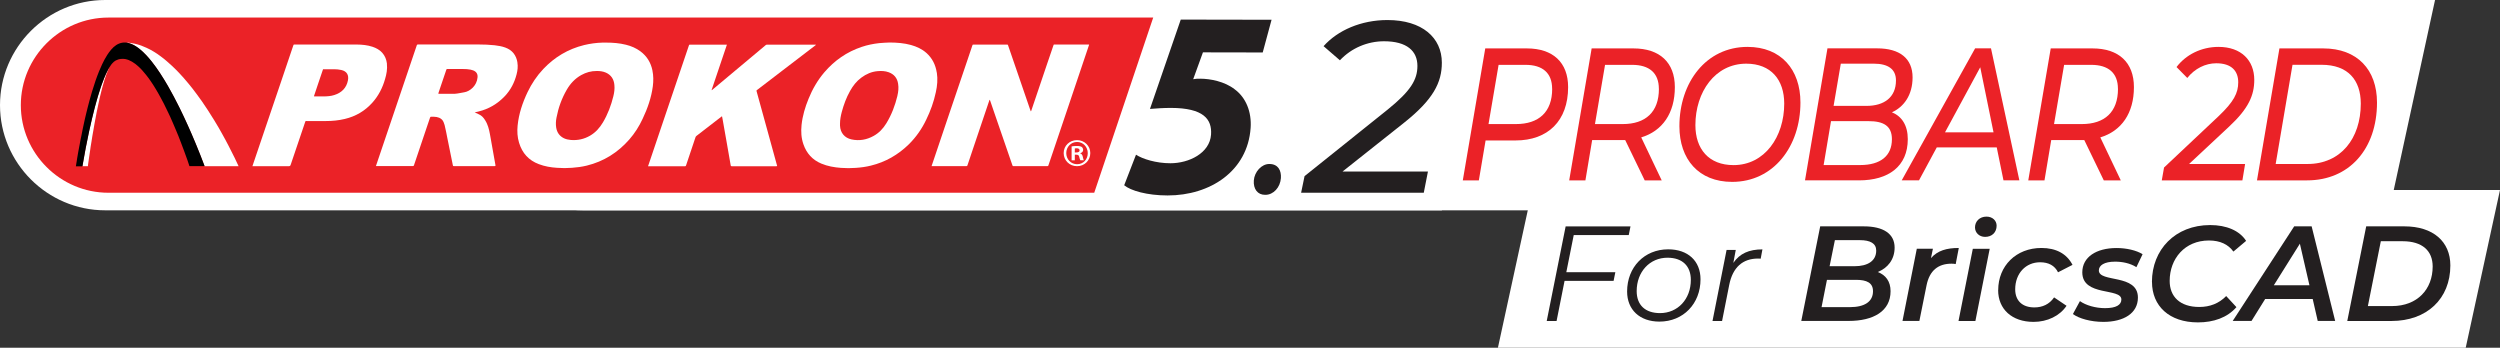 <?xml version="1.0" encoding="UTF-8"?>
<svg id="Layer_2" data-name="Layer 2" xmlns="http://www.w3.org/2000/svg" viewBox="0 0 444.1 61.77">
  <rect x="0" y="0" width="444.1" height="61.77" fill="#333333" stroke="none"/>
  <defs>
    <style>
      .cls-1 {
        fill: #eb2227;
      }

      .cls-2 {
        fill: #231f20;
      }

      .cls-3 {
        fill: #fff;
      }
    </style>
  </defs>
  <g id="Layer_1-2" data-name="Layer 1">
    <g>
      <polygon class="cls-3" points="266.09 61.77 272.18 33.75 275.72 33.75 444.1 33.75 438.01 61.77 275.72 61.77 266.09 61.77"/>
      <g>
        <path class="cls-2" d="M279.56,41.75l-1.32,6.6h8.71l-.31,1.54h-8.71l-1.42,7.13h-1.75l3.36-16.8h11.52l-.31,1.54h-9.77Z"/>
        <path class="cls-2" d="M289.04,51.78c0-4.3,3.05-7.49,7.3-7.49,3.5,0,5.74,2.06,5.74,5.33,0,4.32-3.05,7.51-7.3,7.51-3.5,0-5.74-2.11-5.74-5.35ZM300.36,49.72c0-2.47-1.51-3.94-4.15-3.94-3.14,0-5.47,2.5-5.47,5.93,0,2.47,1.51,3.91,4.15,3.91,3.14,0,5.47-2.47,5.47-5.9Z"/>
        <path class="cls-2" d="M313.08,44.29l-.31,1.66c-.17,0-.29-.02-.48-.02-2.69,0-4.49,1.54-5.11,4.68l-1.27,6.41h-1.7l2.5-12.62h1.63l-.43,2.3c1.13-1.66,2.78-2.4,5.18-2.4Z"/>
        <path class="cls-2" d="M335.84,51.73c0,3.55-3.05,5.28-7.44,5.28h-8.42l3.36-16.8h7.75c3.48,0,5.47,1.32,5.47,3.77,0,2.16-1.27,3.65-3,4.34,1.42.53,2.28,1.68,2.28,3.41ZM332.72,51.73c0-1.49-1.1-2.02-3.02-2.02h-5.16l-.96,4.85h5.04c2.59,0,4.1-.96,4.1-2.83ZM325.95,42.66l-.94,4.63h4.44c2.33,0,3.84-.94,3.84-2.78,0-1.27-1.06-1.85-2.9-1.85h-4.44Z"/>
        <path class="cls-2" d="M347.96,44.05l-.55,2.86c-.26-.05-.46-.07-.74-.07-2.35,0-3.91,1.2-4.44,3.86l-1.27,6.31h-3l2.54-12.82h2.86l-.34,1.66c1.18-1.34,2.78-1.8,4.94-1.8Z"/>
        <path class="cls-2" d="M350.45,44.2h3l-2.54,12.82h-3l2.54-12.82ZM350.84,40.4c0-1.08.82-1.92,2.04-1.92,1.08,0,1.8.72,1.8,1.61,0,1.18-.82,1.99-2.04,1.99-1.08,0-1.8-.77-1.8-1.68Z"/>
        <path class="cls-2" d="M354.96,51.54c0-4.3,3.17-7.49,7.68-7.49,2.59,0,4.49,1.01,5.52,3l-2.57,1.32c-.6-1.2-1.68-1.78-3.19-1.78-2.54,0-4.42,1.97-4.42,4.8,0,1.99,1.22,3.22,3.41,3.22,1.42,0,2.66-.55,3.5-1.78l2.21,1.49c-1.2,1.8-3.41,2.86-5.86,2.86-3.84,0-6.29-2.26-6.29-5.64Z"/>
        <path class="cls-2" d="M368.23,55.79l1.25-2.3c1.03.74,2.76,1.25,4.46,1.25,1.97,0,2.9-.58,2.9-1.54,0-2.11-6.94-.48-6.94-4.82,0-2.69,2.45-4.32,6.1-4.32,1.73,0,3.53.41,4.61,1.1l-1.1,2.3c-1.13-.72-2.54-.98-3.79-.98-1.94,0-2.88.67-2.88,1.56,0,2.21,6.94.55,6.94,4.82,0,2.81-2.54,4.32-6.14,4.32-2.23,0-4.34-.6-5.4-1.39Z"/>
        <path class="cls-2" d="M382.27,50.08c0-5.69,4.1-10.1,10.35-10.1,2.88,0,5.21.98,6.38,2.81l-2.26,1.9c-.91-1.27-2.35-1.97-4.34-1.97-4.3,0-6.98,3.24-6.98,7.18,0,2.78,1.82,4.63,5.26,4.63,1.87,0,3.5-.62,4.78-1.94l1.82,1.97c-1.63,1.87-4.06,2.71-6.84,2.71-5.11,0-8.16-2.93-8.16-7.18Z"/>
        <path class="cls-2" d="M410.83,53.12h-8.45l-2.42,3.89h-3.34l10.92-16.8h3.1l4.18,16.8h-3.1l-.89-3.89ZM410.25,50.68l-1.7-7.39-4.63,7.39h6.34Z"/>
        <path class="cls-2" d="M420.33,40.21h6.79c5.11,0,8.16,2.71,8.16,6.94,0,5.95-4.2,9.87-10.46,9.87h-7.85l3.36-16.8ZM424.92,54.37c4.51,0,7.22-3,7.22-7.03,0-2.76-1.8-4.49-5.35-4.49h-3.86l-2.3,11.52h4.3Z"/>
      </g>
      <g>
        <path class="cls-3" d="M265.66,0H18.68C8.4,0,0,8.4,0,18.68h0c0,10.27,8.4,18.68,18.68,18.68h237.45L265.66,0Z"/>
        <path class="cls-3" d="M432.56,0H103.56c-10.27,0-18.68,8.4-18.68,18.68h0c0,10.27,8.4,18.68,18.68,18.68h320.88L432.56,0Z"/>
        <path class="cls-1" d="M204.85,3.12H19.26c-8.56,0-15.56,7-15.56,15.56h0c0,8.56,7,15.56,15.56,15.56h175.12l10.48-31.13Z"/>
        <path class="cls-2" d="M224.31,9.32l-10.62-.02-1.73,4.77c.47-.09.79-.09,1.26-.09,1.72,0,4.33.48,6.13,1.9,1.98,1.47,3.01,3.98,2.81,6.86-.54,7.66-7.19,11.99-14.75,11.98-3.66,0-6.57-.86-7.71-1.81l2.1-5.43c1.15.76,3.56,1.52,6.11,1.52,3.29,0,6.99-1.78,7.22-5.09.19-2.74-1.34-4.73-7.13-4.74-1.44,0-2.46.09-3.72.18l5.47-15.87,16.13.03-1.57,5.81Z"/>
        <path class="cls-2" d="M224.73,34.61c-1.34,0-2.11-1.04-2-2.56.11-1.51,1.36-2.93,2.76-2.92,1.58,0,2.14,1.19,2.05,2.51-.12,1.65-1.32,2.97-2.76,2.97h-.05Z"/>
        <path class="cls-3" d="M165.48,29.52c.14-.42.29-.84.42-1.24.86-2.56,1.73-5.11,2.59-7.68,1.13-3.33,2.25-6.65,3.38-9.97.28-.85.58-1.7.86-2.55.06-.17.06-.16.24-.16h5.87c.18,0,.19,0,.25.18.58,1.67,1.15,3.36,1.73,5.03.75,2.17,1.49,4.36,2.24,6.53.02.04.04.09.06.12.07-.04.07-.1.09-.15.93-2.74,1.85-5.47,2.78-8.22.37-1.1.74-2.18,1.12-3.28.09-.25.04-.22.31-.22h5.96c.07,0,.08,0,.09,0s0,.03-.02.1c-1.24,3.68-2.52,7.46-3.75,11.13-.9,2.67-1.81,5.33-2.7,8-.25.73-.49,1.46-.74,2.18-.07.18-.05.19-.28.19h-5.89c-.19,0-.19,0-.26-.19-1.1-3.18-2.18-6.35-3.28-9.52-.22-.64-.44-1.29-.66-1.93-.02-.05-.03-.1-.09-.15-.03.06-.05.11-.07.16-.96,2.85-1.92,5.69-2.88,8.54-.33.97-.66,1.95-.98,2.92-.04.1-.05.17-.21.17h-6.17Z"/>
        <path class="cls-3" d="M115.12,29.52c.05-.13.11-.29.15-.43.7-2.07,1.4-4.15,2.1-6.22,1.16-3.44,2.33-6.87,3.49-10.31.5-1.48,1-2.98,1.51-4.46.06-.18.07-.17.26-.17h6.5c-.92,2.69-1.83,5.38-2.73,8.09.09,0,.12-.06.16-.09,2.86-2.39,5.71-4.77,8.57-7.17.29-.25.59-.48.87-.73.09-.08.17-.1.28-.1h8.59s.05,0,.08,0c-.02.09-.09.11-.15.16-1.94,1.49-3.89,2.98-5.83,4.46-1.48,1.13-2.96,2.27-4.44,3.4-.17.13-.17.11-.11.33.63,2.3,1.27,4.59,1.9,6.89.56,2.03,1.12,4.07,1.68,6.11.02.07.04.13.05.19s-.12.06-.18.06h-7.84c-.2,0-.2-.02-.24-.23-.22-1.28-.44-2.55-.67-3.84-.26-1.44-.5-2.86-.76-4.3-.03-.16-.06-.32-.09-.47-.08-.04-.09,0-.13.04-1.47,1.14-2.95,2.29-4.43,3.42-.09.07-.13.15-.17.26-.55,1.63-1.64,4.89-1.64,4.89,0,0-.02.06-.05.13s-.07.1-.15.1h-6.57Z"/>
        <path class="cls-3" d="M91.92,11.11c-.21-1.29-.9-2.2-2.15-2.66-.61-.23-1.26-.33-1.9-.41-.95-.1-1.91-.14-2.87-.14h-10.75c-.11,0-.18.03-.21.14-.06.21-.14.42-.21.62-1.11,3.26-2.2,6.52-3.31,9.78-1.22,3.62-2.45,7.23-3.67,10.85-.02.06-.07.21-.07.21,0,0,.1,0,.12,0h6.44c.14,0,.18-.07.21-.18.72-2.14,1.45-4.27,2.16-6.41.23-.67.45-1.34.68-2.01.04-.12.09-.17.23-.16.16,0,.32,0,.47,0,.32,0,.63.06.93.18.36.16.63.41.78.78.07.17.13.34.18.51.2.77.33,1.55.49,2.33.33,1.6.64,3.2.97,4.79.04.2.08.18.22.18h7.21s.16,0,.15-.08c0-.05-.01-.1-.02-.17-.32-1.8-.64-3.59-.96-5.39-.09-.45-.18-.94-.32-1.34s-.26-.73-.55-1.19-.59-.79-1.06-1.01c-.25-.11-.49-.23-.78-.36.25-.06.46-.11.67-.16,1.82-.44,3.38-1.36,4.67-2.72,1.05-1.11,1.72-2.41,2.1-3.89.18-.69.26-1.39.14-2.1ZM84.83,13.75c-.12,1.48-1.35,2.48-2.35,2.64-.56.09-1.11.23-1.67.27-.09,0-.17,0-.25,0h-2.43c-.09,0-.17,0-.28-.03.11-.35.23-.68.34-1.01.35-1.04.71-2.09,1.06-3.13.09-.27.09-.23.31-.23.89,0,1.79,0,2.68,0,.45,0,.91.02,1.35.11.15.03.31.08.45.13.57.21.85.64.79,1.23Z"/>
        <path class="cls-3" d="M115.9,12.51c-.29-1.38-.97-2.52-2.12-3.38-.78-.58-1.64-.95-2.58-1.18-1.15-.29-2.33-.38-3.5-.38-.23,0-.45,0-.68,0-1.11.03-2.19.18-3.27.44-2.84.7-5.24,2.14-7.24,4.25-1.15,1.22-2.07,2.6-2.79,4.1-.9,1.89-1.56,3.85-1.77,5.94-.1,1.04-.05,2.06.26,3.07.56,1.83,1.7,3.11,3.51,3.79,1.04.4,2.13.58,3.22.65.88.07,1.77.07,2.65,0,.89-.06,1.78-.18,2.64-.39,3.02-.74,5.52-2.32,7.56-4.64.97-1.11,1.75-2.34,2.37-3.68.87-1.83,1.54-3.73,1.81-5.77.12-.95.12-1.9-.08-2.85ZM108.96,17.08c-.4,1.64-.99,3.21-1.86,4.67-.57.96-1.3,1.78-2.28,2.35-1.07.62-2.22.87-3.46.76-.41-.04-.8-.12-1.18-.3-.79-.39-1.24-1.03-1.38-1.9-.09-.6-.06-1.19.06-1.78.33-1.75.93-3.4,1.82-4.94.63-1.09,1.47-1.99,2.58-2.61.85-.47,1.75-.73,2.79-.72.5,0,1.06.06,1.58.29.95.43,1.42,1.18,1.51,2.19.07.68-.02,1.34-.18,1.99Z"/>
        <path class="cls-3" d="M166.41,12.91c-.21-1.38-.79-2.57-1.85-3.51-.79-.7-1.73-1.13-2.74-1.41-1.2-.33-2.44-.43-3.76-.44-.57.03-1.22.04-1.88.11-1.06.12-2.1.33-3.11.67-2.63.88-4.82,2.4-6.63,4.51-1.2,1.41-2.12,3-2.81,4.71-.61,1.49-1.07,3.03-1.24,4.64-.12,1.17-.06,2.32.33,3.44.56,1.61,1.6,2.77,3.18,3.43,1.12.47,2.29.67,3.48.76.88.07,1.77.07,2.65,0,.9-.06,1.79-.18,2.67-.4,2.6-.63,4.83-1.92,6.73-3.77,1.3-1.28,2.33-2.76,3.11-4.4.76-1.55,1.34-3.17,1.7-4.86.26-1.15.36-2.32.18-3.5ZM159.42,17.01c-.42,1.73-1.04,3.38-1.98,4.91-.57.93-1.29,1.69-2.24,2.22-1.24.69-2.56.93-3.96.62-1.17-.26-1.97-1.13-2.02-2.45,0-.11,0-.23,0-.34,0-.71.13-1.39.31-2.07.35-1.3.81-2.56,1.47-3.73.52-.93,1.15-1.75,2.01-2.38.86-.64,1.82-1.06,2.88-1.15.67-.06,1.34-.04,1.99.2.95.35,1.51,1.04,1.66,2.04.12.72.04,1.44-.13,2.14Z"/>
        <path class="cls-3" d="M68.74,11.33c-.09-.75-.35-1.42-.86-1.98-.46-.51-1.06-.82-1.7-1.04-.91-.3-1.84-.39-2.79-.4-3.66,0-7.32,0-10.98,0h-.05c-.2,0-.2,0-.26.18-.07.19-.13.39-.2.58-.67,1.98-1.33,3.94-2,5.92-.88,2.59-1.76,5.19-2.64,7.78-.67,1.98-1.34,3.96-2.01,5.94-.13.39-.26.78-.41,1.21h6.48q.24,0,.31-.23c.85-2.52,1.71-5.05,2.56-7.56.09-.26.06-.23.31-.23h3.45c1.12,0,2.21-.11,3.3-.37,1.94-.46,3.58-1.42,4.91-2.91,1.08-1.21,1.8-2.62,2.24-4.17.27-.89.43-1.79.33-2.72ZM61.81,14.27c-.26,1.36-1.13,2.2-2.42,2.61-.61.2-1.26.24-1.9.25-.52,0-1.04,0-1.57,0-.05,0-.09,0-.15-.04.25-.72.48-1.43.72-2.15.27-.8.55-1.62.82-2.42.09-.26.07-.22.29-.22.6,0,1.19,0,1.8,0,.41,0,.81.05,1.21.13,1.05.22,1.37.96,1.2,1.83Z"/>
        <path class="cls-3" d="M193.68,27.19c0,1.31-1.02,2.33-2.36,2.33s-2.37-1.03-2.37-2.33,1.05-2.3,2.37-2.3,2.36,1.03,2.36,2.3ZM189.41,27.19c0,1.1.82,1.98,1.93,1.98s1.89-.87,1.89-1.96-.8-1.99-1.9-1.99-1.92.89-1.92,1.98ZM190.93,28.48h-.57v-2.47c.23-.05.54-.08.95-.08.47,0,.68.08.86.18.14.11.24.3.24.54,0,.27-.21.48-.51.57v.03c.24.09.38.27.45.6.08.38.12.53.18.62h-.62c-.07-.09-.12-.32-.2-.6-.04-.27-.2-.39-.51-.39h-.27v1ZM190.94,27.08h.27c.32,0,.57-.11.57-.36,0-.23-.17-.38-.53-.38-.15,0-.26.02-.32.03v.71Z"/>
        <path class="cls-3" d="M22.65,7.62c.15.03.3.07.44.12.54.18,1.02.46,1.47.8.55.41,1.04.89,1.51,1.39.4.43.77.88,1.12,1.34.74.96,1.4,1.97,2.03,3.01.46.76.9,1.53,1.32,2.3.35.64.69,1.3,1.02,1.95.25.48.48.97.72,1.46.2.41.4.83.59,1.24.3.65.6,1.31.89,1.97.4.92.8,1.85,1.18,2.78.28.69.56,1.38.83,2.08.18.47.36.94.54,1.41,0,.02.01.03.02.05h6.05s-.03-.07-.05-.11c-.22-.46-.42-.93-.65-1.38-.35-.72-.71-1.43-1.08-2.14-.18-.34-.36-.68-.54-1.02-.2-.38-.41-.75-.62-1.13-.19-.35-.38-.69-.58-1.03-.26-.44-.53-.89-.79-1.32-.37-.61-.75-1.21-1.14-1.81-.34-.52-.69-1.03-1.04-1.55-.29-.43-.6-.85-.91-1.26-.26-.36-.53-.72-.81-1.07-.24-.3-.48-.6-.72-.89-.26-.31-.53-.62-.79-.93-.19-.23-.39-.44-.6-.66-.22-.23-.43-.46-.65-.69-.25-.26-.51-.51-.77-.75-.05-.04-.1-.08-.14-.13-.27-.26-.55-.5-.83-.74-.17-.15-.34-.3-.52-.44-.2-.16-.4-.31-.6-.46-.4-.31-.83-.59-1.26-.85-.4-.24-.81-.47-1.24-.66-.32-.15-.65-.29-.98-.41-.42-.15-.84-.27-1.28-.36-.22-.04-.43-.08-.65-.11-.14-.02-.28-.02-.42-.05-.04,0-.09-.02-.13.01.02.03.04.03.07.04Z"/>
        <path class="cls-3" d="M15.62,29.52s0,0,0-.01c0-.11.02-.22.03-.33.03-.23.07-.45.1-.68.03-.22.05-.44.09-.66.05-.33.1-.66.15-.99.04-.28.08-.57.12-.85.05-.3.1-.6.15-.9s.09-.6.14-.9c.06-.38.13-.75.2-1.13.06-.37.12-.74.19-1.11.06-.31.12-.63.18-.94.06-.34.12-.68.19-1.02.1-.49.2-.99.31-1.49.1-.47.2-.93.31-1.4.09-.37.18-.73.27-1.09.16-.61.32-1.22.51-1.82.21-.66.44-1.32.74-1.95.01-.02.02-.04.01-.07-.02.03-.04.07-.06.1-.27.47-.49.96-.7,1.47-.55,1.31-.98,2.67-1.37,4.04-.51,1.8-.94,3.61-1.34,5.44-.23,1.06-.45,2.13-.65,3.19-.13.67-.25,1.34-.37,2.01-.07.37-.13.73-.19,1.1h.99Z"/>
        <path d="M14.66,29.52s0-.04,0-.06c.18-1.06.37-2.12.57-3.17.18-.94.37-1.87.57-2.8.33-1.54.69-3.07,1.09-4.59.33-1.24.69-2.47,1.11-3.68.33-.93.68-1.85,1.14-2.72.06-.11.12-.21.16-.32.02-.07.07-.12.11-.18.22-.39.49-.73.82-1.03.09-.08.19-.15.3-.21.29-.15.6-.26.93-.29.27-.03.53-.03.8.02.41.08.8.24,1.16.45.44.25.84.56,1.21.91.23.21.45.43.65.66.23.25.44.51.66.78.29.36.57.74.83,1.12.32.47.63.95.92,1.44.31.51.6,1.04.89,1.57.19.36.38.72.57,1.08.28.54.54,1.1.8,1.65.09.2.19.39.28.59.17.38.34.77.51,1.16.2.46.4.92.59,1.39.13.31.26.61.38.92.16.4.3.8.46,1.19.18.46.35.92.52,1.38.21.56.41,1.12.61,1.68.12.35.25.7.35,1.05h2.7c-.51-1.37-1.05-2.72-1.61-4.07-.88-2.12-1.82-4.21-2.83-6.27-.66-1.33-1.35-2.65-2.09-3.93-.87-1.5-1.8-2.97-2.88-4.33-.62-.78-1.29-1.52-2.07-2.16-.47-.38-.97-.72-1.54-.95-.24-.1-.5-.17-.76-.22-.09-.01-.19-.02-.28-.03-.2-.01-.41,0-.61.04-.37.07-.72.21-1.03.41-.35.23-.65.51-.92.83-.25.3-.48.61-.69.94-.34.53-.63,1.08-.9,1.65-.19.41-.37.82-.54,1.23-.23.56-.44,1.14-.64,1.71-.22.65-.43,1.3-.63,1.96-.15.51-.3,1.01-.43,1.52-.11.42-.22.84-.33,1.26-.1.38-.19.76-.28,1.14-.08.31-.15.62-.22.93-.07.32-.14.64-.21.96-.07.3-.13.59-.19.89-.06.29-.11.58-.17.87-.07.32-.13.64-.2.97-.06.29-.1.58-.16.86-.05.26-.1.53-.15.79-.04.21-.08.42-.12.64-.03.18-.06.35-.09.53-.03.16-.05.31-.08.46s-.05.31-.07.47c-.03.16-.05.32-.08.48-.02.15-.05.3-.07.45h1.14Z"/>
        <path class="cls-2" d="M238.5,30.47h15.16l-.74,3.77h-21.79l.61-2.95,14.77-11.83c4.07-3.29,5.28-5.29,5.28-7.75,0-2.64-1.86-4.38-5.93-4.38-2.95,0-5.8,1.21-7.84,3.38l-2.9-2.51c2.51-2.82,6.67-4.64,11.35-4.64,6.15,0,9.66,3.12,9.66,7.58,0,3.51-1.52,6.54-6.71,10.66l-10.92,8.66Z"/>
        <g>
          <path class="cls-1" d="M278.56,15.47c0,6-3.59,9.48-9.34,9.48h-5.32l-1.2,7.1h-2.85l3.99-23.45h7.4c4.64,0,7.32,2.51,7.32,6.87ZM275.72,15.77c0-2.81-1.71-4.25-4.73-4.25h-4.78l-1.79,10.52h4.87c4.07,0,6.44-2.14,6.44-6.26Z"/>
          <path class="cls-1" d="M291.55,24.41l3.64,7.64h-3.02l-3.47-7.17h-5.87l-1.2,7.17h-2.88l3.99-23.45h7.43c4.67,0,7.35,2.51,7.35,6.87,0,4.66-2.22,7.8-5.98,8.94ZM294.68,15.77c0-2.81-1.71-4.25-4.75-4.25h-4.81l-1.79,10.52h4.93c4.07,0,6.43-2.14,6.43-6.26Z"/>
          <path class="cls-1" d="M298.33,22.43c0-7.8,4.75-14.1,12.1-14.1,5.95,0,9.4,4.02,9.4,9.88,0,7.8-4.78,14.1-12.13,14.1-5.95,0-9.37-4.02-9.37-9.88ZM316.95,18.41c0-4.22-2.33-7.1-6.75-7.1-5.52,0-9.03,5.02-9.03,10.92,0,4.22,2.36,7.1,6.78,7.1,5.52,0,9-5.02,9-10.92Z"/>
          <path class="cls-1" d="M338.9,24.71c0,4.86-3.45,7.33-8.66,7.33h-9.6l3.99-23.45h8.83c3.99,0,6.29,1.78,6.29,5.16,0,3.15-1.57,5.26-3.67,6.2,1.74.7,2.82,2.31,2.82,4.76ZM336.08,24.74c0-2.38-1.48-3.22-4.16-3.22h-6.66l-1.31,7.8h6.49c3.59,0,5.64-1.61,5.64-4.59ZM327,11.31l-1.28,7.5h5.84c3.13,0,5.24-1.51,5.24-4.52,0-2.04-1.45-2.98-3.93-2.98h-5.87Z"/>
          <path class="cls-1" d="M354.7,26.18h-10.65l-3.16,5.86h-3.07l13.04-23.45h2.82l5.04,23.45h-2.82l-1.2-5.86ZM354.13,23.51l-2.36-11.56-6.26,11.56h8.63Z"/>
          <path class="cls-1" d="M373.1,24.41l3.64,7.64h-3.02l-3.47-7.17h-5.87l-1.2,7.17h-2.88l3.99-23.45h7.43c4.67,0,7.35,2.51,7.35,6.87,0,4.66-2.22,7.8-5.98,8.94ZM376.23,15.77c0-2.81-1.71-4.25-4.75-4.25h-4.81l-1.79,10.52h4.93c4.07,0,6.43-2.14,6.43-6.26Z"/>
          <path class="cls-1" d="M388.85,29.13h9.97l-.48,2.91h-14.32l.4-2.28,9.71-9.14c2.68-2.55,3.47-4.09,3.47-6,0-2.04-1.22-3.38-3.9-3.38-1.94,0-3.82.94-5.15,2.61l-1.91-1.94c1.65-2.18,4.38-3.58,7.46-3.58,4.04,0,6.35,2.41,6.35,5.86,0,2.71-1,5.06-4.41,8.24l-7.17,6.7Z"/>
          <path class="cls-1" d="M404.91,8.6h7.8c6.04,0,9.54,3.79,9.54,9.61,0,8.27-4.95,13.83-12.41,13.83h-8.91l3.99-23.45ZM409.92,29.13c5.87,0,9.45-4.52,9.45-10.72,0-4.22-2.31-6.9-6.95-6.9h-5.18l-2.99,17.62h5.67Z"/>
        </g>
      </g>
    </g>
  </g>
</svg>